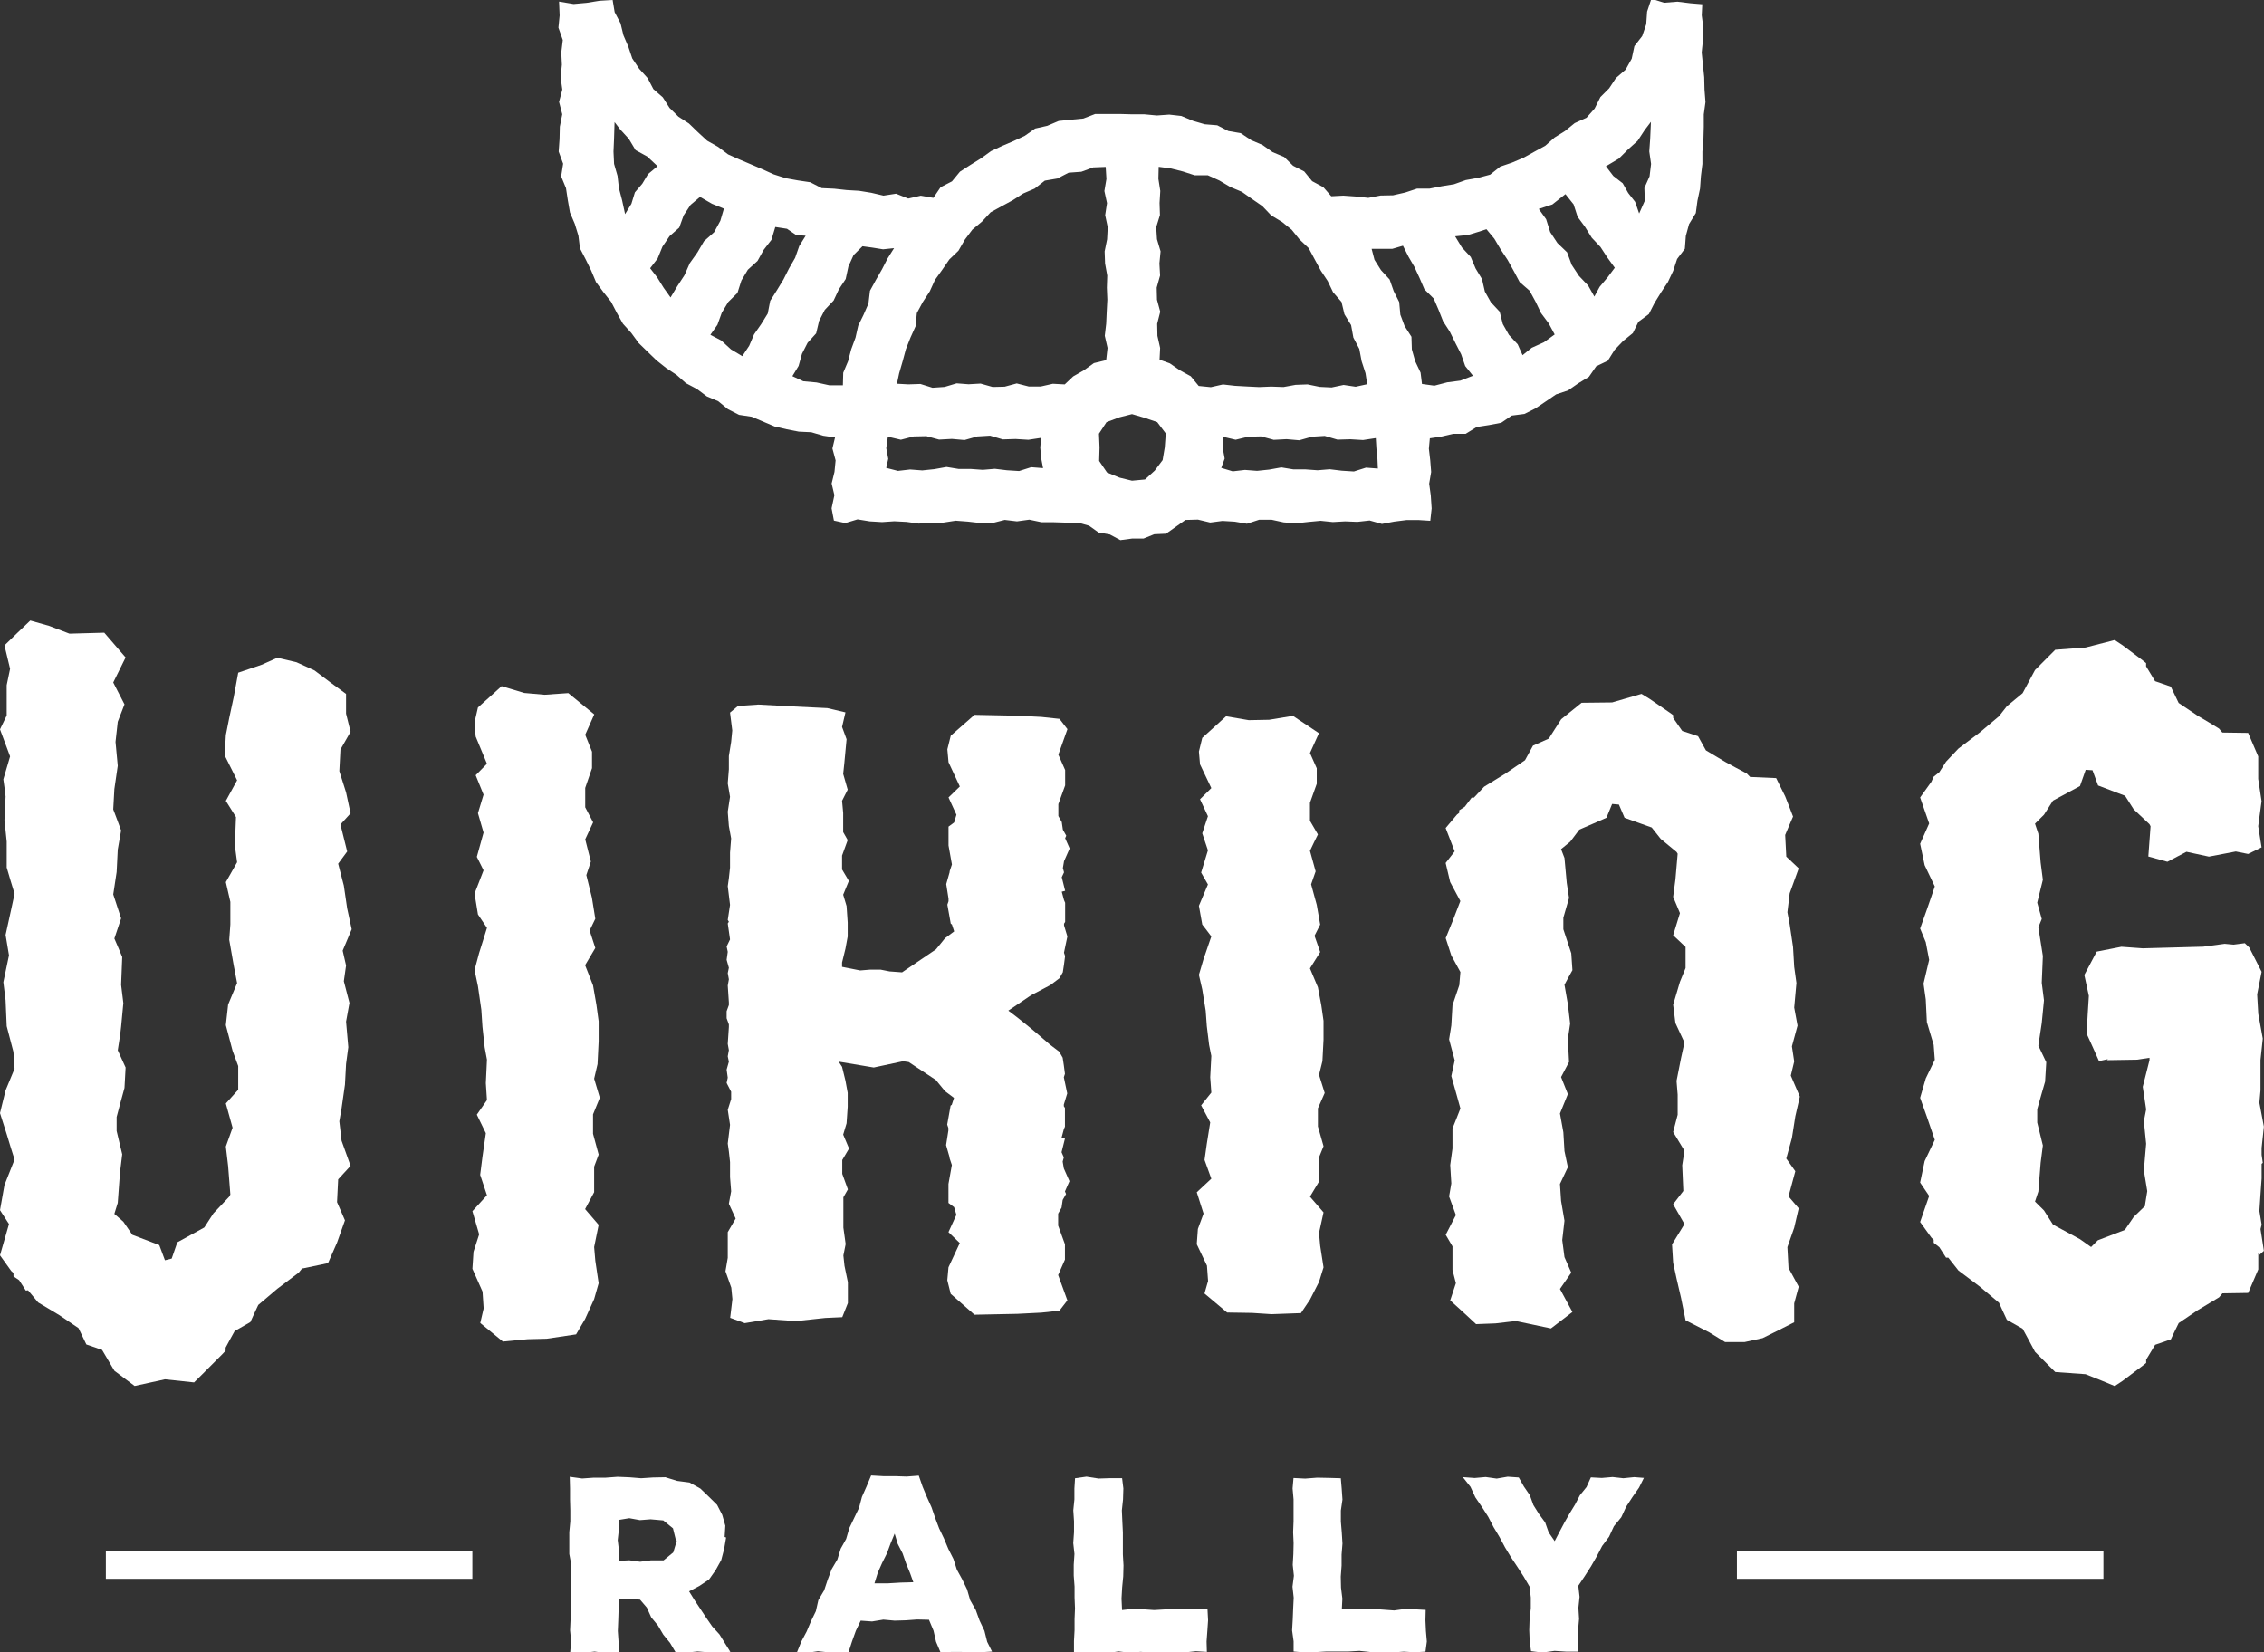 <svg id="Layer_1" data-name="Layer 1" xmlns="http://www.w3.org/2000/svg" viewBox="0 0 466.64 340.48"><rect x="0" y="0" width="466.64" height="340.48" fill="#333333" stroke="none"/><defs><style>.cls-1{fill:#ffffff;}</style></defs><path class="cls-1" d="M34,284.26c-2.5.54-3.75.81-6.25,1.37l-4.17-3.13c-1-1.72-1.52-2.58-2.54-4.3l-3.24-1.12-1.62-3.37-3.93-2.66-4.39-2.63-2.08-2.5-.46.05-1.38-2.14c-.47-.31-.7-.47-1.16-.79v-.69l-.46-.41C1.38,260.65.92,260,0,258.71l1.85-6.45L0,249.4c.37-2.08.55-3.11.92-5.18.83-2.11,1.25-3.16,2.08-5.25-.65-2.08-1-3.13-1.62-5.23C.83,232,.55,231.14,0,229.4l1.15-4.69L3,220.25c-.09-1.38-.14-2.07-.23-3.46-.55-2.12-.83-3.18-1.39-5.31-.09-2.14-.13-3.2-.23-5.34-.18-1.48-.27-2.23-.46-3.72.46-2.22.69-3.33,1.16-5.54l-.7-4.2c.46-2.12.7-3.17,1.16-5.28.28-1.28.41-1.93.69-3.21C2.35,182,2,181,1.38,178.78v-5.34c-.18-1.78-.27-2.67-.46-4.45.1-1.94.14-2.91.23-4.85C1,162.73.88,162,.69,160.61c.56-1.89.83-2.83,1.39-4.72-.83-2.22-1.25-3.34-2.08-5.58l1.38-2.85V141.2l.7-3.37c-.46-1.92-.69-2.89-1.16-4.82,2.13-2.07,3.19-3.1,5.32-5.12L10.16,129l4.16,1.59,7.17-.2c1.76,2.06,2.64,3.08,4.4,5.1-1,2-1.53,3.09-2.55,5.16.93,1.82,1.39,2.72,2.32,4.51-.56,1.43-.84,2.15-1.39,3.59-.19,1.66-.28,2.49-.46,4.15.18,2,.27,2.95.46,4.92l-.7,4.8c-.09,1.68-.14,2.52-.23,4.19.65,1.74,1,2.61,1.62,4.34-.27,1.57-.41,2.35-.69,3.93-.09,1.85-.14,2.78-.23,4.63l-.7,4.62c.65,2,1,3,1.62,4.94l-1.39,4.15c.65,1.53,1,2.29,1.62,3.81-.09,2.29-.13,3.44-.23,5.74.19,1.5.28,2.25.46,3.76-.18,1.94-.27,2.91-.46,4.85s-.41,2.92-.69,4.87L25.89,220c-.09,1.68-.14,2.52-.23,4.2-.65,2.4-1,3.61-1.62,6v2.88l1.15,4.81c-.18,1.51-.27,2.26-.46,3.78-.18,2.49-.28,3.73-.46,6.23l-.7,2.27,1.85,1.61,1.86,2.7c2.22.86,3.33,1.28,5.55,2.12L34,259.73l1.39-.35c.46-1.34.7-2,1.16-3.35,2.22-1.24,3.33-1.85,5.56-3.06L44,250.05l3.25-3.43.23-.44c-.19-2.35-.28-3.53-.46-5.89-.19-1.6-.28-2.4-.47-4l1.39-3.88c-.55-2-.83-3-1.39-5l2.55-2.83V219.7c-.46-1.26-.69-1.89-1.16-3.15-.55-2.11-.83-3.16-1.39-5.28.19-1.7.28-2.55.47-4.24l1.85-4.43c-.28-1.43-.42-2.15-.69-3.6-.38-2.12-.56-3.18-.93-5.31.09-1.26.14-1.9.23-3.16v-4.66c-.37-1.62-.56-2.44-.93-4.07.93-1.65,1.39-2.47,2.32-4.1-.19-1.37-.28-2-.46-3.41.09-2.36.14-3.54.23-5.9l-2.09-3.34,2.32-4.24c-1-2-1.53-3.05-2.55-5.11.09-1.68.14-2.53.23-4.21l.7-3.53c.37-1.74.55-2.6.93-4.33.37-2,.55-3,.92-5L53.92,137l3.25-1.45,3.95.93,3.71,1.69c2.6,2,3.9,2.93,6.5,4.84v4.06c.37,1.5.56,2.25.93,3.74-.84,1.46-1.26,2.19-2.09,3.66-.1,1.78-.14,2.67-.23,4.45.55,1.76.83,2.63,1.39,4.38.37,1.73.56,2.6.93,4.32l-2.09,2.3c.56,2.23.83,3.35,1.39,5.57L69.7,178c.47,1.81.7,2.72,1.17,4.52.27,1.89.41,2.82.69,4.7.37,1.72.56,2.58.93,4.29l-1.86,4.41.7,3.06c-.19,1.3-.28,1.94-.46,3.24.46,1.79.69,2.69,1.16,4.47l-.7,3.85c.19,2.11.28,3.17.46,5.27-.18,1.39-.27,2.08-.46,3.46-.09,1.71-.14,2.56-.23,4.27l-.7,4.89c-.19,1.06-.28,1.59-.46,2.66.18,1.62.27,2.43.46,4,.74,2.08,1.11,3.11,1.86,5.18l-2.56,2.78c-.09,1.88-.14,2.82-.23,4.7l1.63,3.75-1.63,4.59c-.74,1.69-1.11,2.54-1.86,4.23l-5.1,1.07-.23,0-.7.88c-1.77,1.32-2.65,2-4.41,3.33-1.58,1.33-2.37,2-3.94,3.34-.65,1.41-1,2.11-1.63,3.53l-3.24,1.86c-.74,1.36-1.12,2-1.86,3.41v.63l-.69.73c-1.67,1.66-2.51,2.5-4.18,4.19L40,284.9Z"/><path class="cls-1" d="M108.77,276l-5.12.48c-1.87-1.52-2.8-2.29-4.66-3.82l.7-3c-.09-1.39-.14-2.08-.23-3.47-.84-1.88-1.26-2.81-2.09-4.7.09-1.41.13-2.11.23-3.52.46-1.44.69-2.15,1.16-3.58-.56-1.91-.84-2.86-1.39-4.78,1.2-1.32,1.81-2,3-3.28l-1.4-4.2c.19-1.48.28-2.23.47-3.71l.7-4.88c-.75-1.52-1.12-2.29-1.86-3.82.83-1.19,1.25-1.79,2.09-3-.09-1.4-.14-2.09-.23-3.49.09-1.94.14-2.91.23-4.85l-.47-2.52c-.18-1.7-.28-2.56-.46-4.26-.09-1.4-.14-2.1-.23-3.5l-.7-4.86-.7-3.32.93-3.48c.65-2.09,1-3.13,1.63-5.21-.75-1.1-1.12-1.66-1.86-2.77l-.7-4.3c.74-1.92,1.12-2.88,1.86-4.79-.56-1.11-.84-1.67-1.39-2.78.55-2,.83-3,1.39-5-.47-1.58-.7-2.37-1.16-4,.46-1.53.69-2.29,1.16-3.82l-1.63-4,2.33-2.36-2.33-5.62c-.09-1.18-.14-1.76-.23-2.94l.7-3.05c2-1.77,2.93-2.64,4.88-4.39l4.66,1.4,4.19.37,4.89-.34c2.14,1.77,3.21,2.65,5.35,4.39l-1.86,4.2,1.4,3.49v3.39l-1.4,4.07v4l1.63,3.1-1.63,3.5c.47,1.84.7,2.75,1.16,4.58-.37,1.12-.56,1.67-.93,2.79L122,185l.7,4.35c-.47,1-.7,1.45-1.17,2.42l1.17,3.6-2.1,3.55c.65,1.67,1,2.5,1.63,4.16l.7,4c.18,1.35.28,2,.46,3.38v4.14c-.09,1.88-.14,2.82-.23,4.71l-.7,3,1.17,3.93-1.4,3.42v4c.46,1.72.7,2.58,1.16,4.29l-.93,2.48v5.27l-1.86,3.48,2.79,3.25c-.37,1.82-.56,2.74-.93,4.57.1,1.12.14,1.68.24,2.81.27,1.86.41,2.79.69,4.65l-.93,3.27c-.74,1.63-1.12,2.45-1.86,4.1-.75,1.26-1.12,1.9-1.86,3.17-2.43.35-3.64.53-6.06.9Z"/><path class="cls-1" d="M158.39,271.87c-1.95.32-2.93.48-4.89.82l-3-1.1c.18-1.55.28-2.32.46-3.86-.09-1-.14-1.42-.23-2.36L149.53,262l.47-2.77v-5.3l1.63-2.8-1.4-3.05.47-2.57c-.09-1.17-.14-1.75-.23-2.92v-3.1c-.1-.87-.14-1.31-.24-2.19-.09-.65-.14-1-.23-1.63.19-1.54.28-2.31.47-3.85-.19-1.24-.28-1.86-.47-3.1l.7-2.2V225l-.93-1.81.23-1.1-.23-1.65c.18-.65.28-1,.46-1.64l-.23-1.1.23-1.28c-.09-.51-.14-.76-.23-1.28.09-1.38.14-2.08.23-3.47v-.55c-.18-.51-.28-.76-.46-1.27V208.4c.18-.51.28-.76.46-1.27v-.55c-.09-1.39-.14-2.08-.23-3.47l.23-1.28-.23-1.28.23-1.1c-.18-.66-.28-1-.46-1.64.09-.66.14-1,.23-1.65l-.23-1.1.7-1.45c-.19-1.31-.28-2-.47-3.29l.23-.36-.23-.37c.19-1.24.28-1.86.47-3.1-.19-1.54-.28-2.31-.47-3.85.09-.65.14-1,.23-1.63.1-.88.14-1.32.24-2.19v-3.1c.09-1.17.14-1.75.23-2.92l-.47-2.57c-.09-1.17-.14-1.76-.23-2.93l.47-3.09c-.19-1.1-.28-1.65-.47-2.76.09-1.16.14-1.75.23-2.91V155.8c.19-1.16.28-1.74.47-2.9.09-.94.14-1.41.23-2.36-.18-1.47-.28-2.2-.46-3.68l1.63-1.36,4.2-.3c5.69.32,8.53.47,14.22.73l3.74.88-.7,3,.93,2.54c-.19,2-.28,3-.47,5-.09.85-.14,1.28-.23,2.14l.93,3.25c-.46.92-.7,1.38-1.16,2.29.09,1,.14,1.51.23,2.52v3.94l.93,1.64c-.46,1.28-.7,1.91-1.16,3.19v2.87l1.4,2.36c-.47,1.13-.7,1.7-1.17,2.84l.7,2.34c.09,1.36.14,2,.23,3.41V193c-.18,1-.28,1.5-.46,2.5l-.7,2.86v.9l3.73.74,2.1-.17h2.1l1.87.37,2.57.19c2.8-1.91,4.2-2.86,7-4.75l1.86-2.29,1.87-1.4-.46-1.42-.24-.18-.7-3.9c.1-.28.14-.42.24-.71v-.53c-.19-1.2-.29-1.8-.47-3l.7-2.47v-.17c.18-.57.28-.85.47-1.41l-.7-3.91v-3.89l1.16-.86.47-1.59-1.63-3.56,2.33-2.26-2.33-5c-.1-1.06-.14-1.6-.24-2.66l.7-2.81,4.9-4.3c3.55.08,5.33.12,8.87.18l4.91.25,3.73.4,1.64,2.12-1.87,5.26,1.4,3.17v3.16l-1.4,3.86v2.46l.7,1.23c.09.63.14.95.23,1.58l.7,1.24-.23.52c.37.85.56,1.27.93,2.11-.46,1.06-.7,1.58-1.16,2.63-.1.56-.14.85-.24,1.41.1.35.14.53.24.88l-.47,1,.7,2.81-.7.18.47,1.75.23.53V190l-.23.36v.35L220,193l-.7,3.34.23.7c-.09.7-.14,1.05-.23,1.76s-.14.95-.24,1.58l-.7,1.23-1.86,1.4c-1.59.84-2.39,1.26-4,2.11-1.87,1.26-2.81,1.89-4.67,3.16l1.86,1.41c1.31,1.06,2,1.58,3.27,2.64l3.51,3,1.86,1.41.7,1.23.24,1.58c.09.7.14,1.05.23,1.75l-.23.71.7,3.33-.7,2.29v.35l.23.35v3.86l-.23.53-.47,1.76.7.17-.7,2.81.47,1.06-.24.87c.1.57.14.85.24,1.41l1.16,2.63c-.37.84-.56,1.26-.93,2.11l.23.53-.7,1.23c-.09.63-.14.95-.23,1.58l-.7,1.24v2.46l1.4,3.85v3.16l-1.4,3.18L220,268l-1.64,2.12-3.73.4-4.91.25c-3.54.06-5.32.1-8.87.18l-4.9-4.3-.7-2.81c.1-1.06.14-1.59.24-2.66l2.33-5-2.33-2.25,1.63-3.57-.47-1.58-1.16-.87V244l.7-3.9c-.19-.57-.29-.85-.47-1.41v-.18L195,236c.18-1.2.28-1.81.47-3v-.53l-.24-.71.7-3.9.24-.17c.18-.57.27-.86.46-1.42l-1.87-1.41-1.86-2.28-5.6-3.7-1.17-.17L180.09,220l-7.23-1.21.7,1.07.7,2.86c.18,1,.28,1.51.46,2.51v2.86c-.09,1.36-.14,2-.23,3.41l-.7,2.33L175,236.7l-1.4,2.36v2.86c.46,1.28.7,1.92,1.16,3.2l-.93,1.63V253c.19,1.36.28,2,.47,3.39l-.47,2.35c.09.85.14,1.28.23,2.14l.7,3.37v4.3l-1.16,2.91-3.5.16-6.07.65Z"/><path class="cls-1" d="M258.07,270.58l-5.14-.08-4.67-3.92L249,264c-.09-1.27-.14-1.9-.23-3.16l-2.1-4.41c.09-1.27.14-1.9.23-3.16l1.17-3.16-1.4-4.4,3-2.79-1.4-3.87c.19-1.34.28-2,.47-3.34l.7-4.39-1.87-3.52,2.1-2.63-.23-3.16c.09-1.76.14-2.64.23-4.39-.18-.92-.28-1.37-.46-2.29-.19-1.54-.28-2.32-.47-3.86-.09-1.27-.14-1.9-.23-3.17-.28-1.75-.42-2.63-.71-4.39-.28-1.19-.42-1.79-.69-3l.93-3.17,1.63-4.75c-.74-1-1.12-1.47-1.87-2.45-.28-1.54-.42-2.32-.69-3.86l1.86-4.4-1.4-2.45,1.4-4.58c-.46-1.4-.7-2.1-1.17-3.51.47-1.4.71-2.11,1.17-3.52l-1.63-3.5,2.33-2.3-2.33-4.9c-.09-1.05-.14-1.58-.23-2.63l.69-2.82,4.91-4.45,4.67.8,4.2-.08,4.9-.81,5.37,3.58L270,155.19l1.4,3.15v3.19l-1.4,3.92v3.71c.66,1.12,1,1.68,1.64,2.81-.66,1.35-1,2-1.64,3.38l1.17,4.23-.93,2.67c.46,1.69.7,2.54,1.16,4.23.28,1.63.42,2.44.71,4.07-.47.92-.71,1.38-1.17,2.31.46,1.34.7,2,1.17,3.35L270,199.58l1.64,3.89.7,3.71c.18,1.28.28,1.92.46,3.19v3.9l-.23,4.42-.7,2.83,1.17,3.73-1.4,3.17v3.72c.46,1.63.7,2.45,1.16,4.08l-.93,2.29v5L270,246.62l2.8,3.24-.93,4.23.24,2.66c.28,1.78.41,2.66.69,4.44-.37,1.2-.56,1.79-.93,3L270,267.85l-1.86,2.77-6.07.22Z"/><path class="cls-1" d="M298.91,268l1.17-3.55-.7-2.73v-4.86l-1.4-2.38,2.1-4.07-1.4-3.83c.18-1.07.28-1.61.46-2.68-.09-1.52-.14-2.27-.23-3.79.19-1.36.28-2,.47-3.41v-4.14c.65-1.64,1-2.46,1.63-4.11l-.7-2.53c-.47-1.67-.7-2.5-1.17-4.16l.7-3.23c-.46-1.74-.7-2.6-1.16-4.33.18-1.15.28-1.73.46-2.88.1-1.65.14-2.48.24-4.14l1.4-4.14c.09-1.08.14-1.63.23-2.71l-1.87-3.41c-.46-1.43-.7-2.15-1.16-3.58l1.4-3.44L301,185.7l-2.1-3.92-.93-3.93,1.86-2.39c-.74-1.93-1.12-2.89-1.86-4.81l2.33-2.77.47-.37V167l1.16-.76,1.4-1.86h.47l2.1-2.25,4.43-2.73c1.59-1.08,2.38-1.63,4-2.73l1.64-3,3.26-1.45c1-1.6,1.54-2.4,2.56-4l4.2-3.39,6.29-.07,6.06-1.76,1.63,1c1.68,1.14,2.52,1.72,4.19,2.87l.7.51v.57l1.87,2.69,3.26,1.08,1.62,2.92,4,2.39c1.77,1,2.66,1.42,4.42,2.38l.7.72.23,0,5.13.23,1.86,3.76c.65,1.66,1,2.5,1.62,4.17-.65,1.52-1,2.28-1.62,3.79.09,1.79.14,2.68.23,4.46l2.56,2.42c-.75,2.06-1.12,3.09-1.86,5.14-.19,1.57-.28,2.35-.47,3.91.19,1,.28,1.51.47,2.52.27,1.86.41,2.79.69,4.65.1,1.64.14,2.45.24,4.09.18,1.32.28,2,.46,3.31-.18,2-.28,3-.46,5.07.27,1.48.41,2.22.69,3.71-.46,1.71-.69,2.57-1.16,4.28.19,1.25.28,1.87.47,3.12l-.7,2.91c.74,1.73,1.12,2.59,1.86,4.33-.37,1.63-.56,2.45-.93,4.07l-.7,4.46c-.46,1.7-.7,2.54-1.16,4.23l1.86,2.62-1.4,5.19,2.1,2.45c-.38,1.62-.56,2.43-.93,4l-1.4,4c.09,1.71.14,2.57.23,4.29l2.1,3.87c-.38,1.38-.56,2.06-.93,3.43v3.9c-2.61,1.32-3.91,2-6.52,3.27l-3.72.81-4,0c-1.3-.81-2-1.21-3.26-2-1.95-1-2.93-1.51-4.89-2.49-.37-1.85-.56-2.77-.93-4.61l-.93-4-.7-3.25c-.09-1.51-.14-2.27-.23-3.78,1-1.67,1.54-2.51,2.56-4.19l-2.33-4.09,2.1-2.73c-.09-2.12-.14-3.18-.23-5.3.18-1.2.27-1.8.46-3-.93-1.55-1.4-2.32-2.33-3.85.38-1.42.56-2.14.93-3.56v-4.15c-.09-1.13-.14-1.7-.23-2.83.37-1.88.56-2.82.93-4.71l.7-3.2c-.74-1.6-1.12-2.39-1.86-4-.19-1.51-.28-2.27-.47-3.78l1.4-4.72c.46-1.13.7-1.7,1.16-2.84v-4.35l-2.56-2.41,1.4-4.56-1.4-3.35c.19-1.44.28-2.16.47-3.6.18-2.12.28-3.18.46-5.3l-.23-.36-3.26-2.69-1.86-2.35-5.59-2-1.17-2.73-1.4-.12c-.46,1.14-.7,1.7-1.16,2.84-2.24,1-3.36,1.48-5.6,2.45l-1.86,2.47L321.76,175l.7,1.82c.19,2,.28,3.07.47,5.13.19,1.24.28,1.87.47,3.11-.47,1.63-.7,2.45-1.17,4.07v2.39c.65,2,1,3,1.63,4.94.1,1.4.14,2.1.24,3.49-.66,1.19-1,1.78-1.64,3l.7,4c.19,1.62.28,2.43.47,4-.19,1.26-.28,1.88-.47,3.13.1,1.91.14,2.87.24,4.78-.66,1.25-1,1.87-1.64,3.11l1.4,3.51c-.65,1.61-1,2.41-1.63,4l.7,3.87c.09,1.55.14,2.32.23,3.87l.7,3.33L321.53,244c.09,1.4.14,2.1.23,3.5l.7,4.07c-.18,1.61-.28,2.41-.46,4,.18,1.4.28,2.11.46,3.51l1.4,3.2-2.33,3.36,2.57,4.75-4.43,3.39c-2.89-.62-4.34-.93-7.23-1.53l-4.2.49-4,.15C302.13,270.93,301.06,269.94,298.91,268Z"/><path class="cls-1" d="M429.86,283.21l-6.25-.45-4.17-4.17c-1-1.91-1.53-2.86-2.55-4.75L413.64,272c-.65-1.41-1-2.12-1.62-3.52-1.58-1.34-2.37-2-3.95-3.32-1.76-1.34-2.64-2-4.41-3.32l-2.09-2.65-.46,0c-.56-.87-.83-1.3-1.39-2.16l-1.16-.91v-.61l-.47-.45c-.93-1.29-1.39-1.94-2.32-3.22.74-2.14,1.12-3.22,1.86-5.37-.74-1.11-1.12-1.66-1.86-2.76.37-1.76.56-2.65.93-4.42.84-1.74,1.25-2.62,2.09-4.38-.65-1.91-1-2.86-1.63-4.75-.55-1.57-.83-2.35-1.39-3.91.47-1.61.7-2.42,1.16-4,.74-1.53,1.12-2.3,1.86-3.84-.09-1.23-.14-1.84-.23-3.07l-1.4-4.69c-.09-1.87-.14-2.81-.23-4.68-.18-1.3-.28-1.95-.46-3.25.46-2,.69-2.94,1.16-4.9l-.7-3.65c-.46-1.13-.69-1.69-1.16-2.81.56-1.56.84-2.35,1.39-3.91.65-1.9,1-2.85,1.63-4.76-.84-1.76-1.25-2.63-2.09-4.38-.37-1.77-.56-2.65-.93-4.42.74-1.67,1.12-2.5,1.86-4.18-.74-2.15-1.12-3.22-1.86-5.36l2.32-3.24.47-1.05,1.16-.92c.56-.86.83-1.3,1.39-2.17l2.55-2.7c1.77-1.32,2.65-2,4.41-3.33,1.58-1.32,2.37-2,3.95-3.33l1.62-2.07,3.25-2.69,2.55-4.76c1.67-1.66,2.5-2.5,4.17-4.18l6.25-.47,6-1.54,1.62,1.07c1.66,1.24,2.5,1.86,4.16,3.12l.7.57v.66l1.85,3.06,3.24,1.12,1.62,3.37,3.93,2.64c1.75,1,2.63,1.57,4.39,2.64l.69.82.23,0,5.08.07c.84,1.93,1.25,2.9,2.08,4.85v4.64c.28,1.83.42,2.74.69,4.58-.27,2.07-.41,3.1-.69,5.16.28,1.75.42,2.62.69,4.36l-2.77,1.36-2.54-.51-5.54,1.06-4.63-1-3.93,2.06-3.93-1.09c.19-2.49.28-3.74.46-6.23l-.23-.43-3.24-3.05L438,164c-2.22-.86-3.33-1.28-5.56-2.12l-1.15-3.14-1.4-.09L428.71,162,423.15,165l-1.86,2.91-1.85,1.84c.28.82.42,1.24.69,2.07.19,2.36.28,3.54.47,5.91.18,1.43.28,2.14.46,3.58-.46,1.89-.69,2.83-1.16,4.72.37,1.34.56,2,.93,3.36l-.7,1.72c.37,2.36.56,3.54.93,5.91-.09,2.21-.14,3.32-.23,5.53.18,1.44.28,2.16.46,3.6-.18,1.88-.28,2.81-.46,4.68l-.7,4.66,1.63,3.42c-.1,1.61-.14,2.42-.24,4-.65,2.28-1,3.42-1.62,5.68v2.76c.47,1.88.7,2.83,1.16,4.72-.18,1.43-.28,2.15-.46,3.58-.19,2.37-.28,3.55-.47,5.91-.27.83-.41,1.25-.69,2.07l1.85,1.83,1.86,2.92c2.22,1.2,3.33,1.81,5.56,3L431,257l1.39-1.39,5.56-2.13,1.85-2.7,2.32-2.24v-.22c.18-1.14.27-1.7.46-2.84l-.7-4.25c.19-2.2.28-3.3.47-5.51-.19-1.86-.28-2.8-.47-4.66l.47-2.42-.7-4.66c.56-2.2.84-3.3,1.39-5.5V218l-2.54.39-6.25.1.23-.21-1.85.4c-1-2.27-1.53-3.41-2.55-5.66.09-1.64.14-2.46.23-4.11.09-1.47.14-2.2.23-3.67-.37-1.73-.55-2.59-.93-4.31l2.55-4.81,5.09-1,4.4.32,12.49-.34,4.39-.59,1.85.17,2.31-.3.92.9c1,2,1.53,3,2.54,5-.36,1.86-.55,2.79-.92,4.65.09,1.58.14,2.37.23,4,.37,2,.56,3.06.93,5.11-.19,1.77-.28,2.65-.47,4.41v6.27c-.09,1-.14,1.53-.23,2.55.37,2,.56,2.95.93,4.92-.19,1.76-.28,2.63-.47,4.39V238c.1.66.14,1,.24,1.65l-.24.21v3c-.09,1.3-.13,2-.23,3.24s-.14,2.08-.23,3.46c.19,1.13.28,1.7.46,2.83-.09.37-.13.55-.23.91l.7,4.49-.93.83-.23-.49v3.48c-.83,1.95-1.24,2.92-2.08,4.85l-5.08.08-.23,0-.69.83c-1.76,1.07-2.64,1.6-4.39,2.64l-3.93,2.66c-.65,1.35-1,2-1.62,3.36l-3.24,1.12c-.74,1.24-1.11,1.85-1.85,3.07v.67l-.7.56c-1.66,1.26-2.5,1.89-4.16,3.13l-1.62,1.07C433.48,284.64,432.27,284.16,429.86,283.21Z"/><path class="cls-1" d="M117.43,304.35l2.57.35,2.42-.17,2.43,0,2.43-.18,2.43.1,2.44.2,2.43-.16,2.55-.05,2.45.76,2.54.33,2.23,1.24,1.81,1.74,1.64,1.62,1.06,2.06.64,2.24-.14,2.32.3.11-.4,2.35-.6,2.29-1.14,2.06-1.37,1.95-2,1.34-2.12,1.11,1.15,1.85,1.2,1.81,1.2,1.81,1.23,1.78,1.48,1.62,1.15,1.85,1.1,1.76-2.19.09h-2.29l-2.29-.18-2.3.24-2.26-.14-1.1-1.86-1.38-1.69L135.61,335l-1.39-1.69-.9-2-1.4-1.64-2.17-.18-2.18.13-.07,2.15-.07,2.18-.09,2.18.15,2.18.14,2.28-2.58.11-2.49-.33-2.49.28-2.55-.1.2-2.31L117.5,336l.1-2.25v-2.25l0-2.24,0-2.25.1-2.25.06-2.25-.42-2.25,0-2.24v-2.25l.21-2.25,0-2.25-.06-2.25,0-2.25Zm16.74,17.22h2.6l2-1.64.73-2.43-.19-.1-.6-2.43-2-1.63-2.62-.23-2.19.17-2.19-.4-2.06.34-.09,2-.24,2.17.26,2.18v2.1l2.14-.11,2.22.3Z"/><path class="cls-1" d="M179.55,304.08l2.51.14,2.4,0,2.41.08,2.5-.19.79,2.28.89,2.14.95,2.11.75,2.19.82,2.16,1,2.09.89,2.13,1.05,2.07.71,2.21,1.1,2,1,2.07.65,2.24,1.14,2,.79,2.18,1,2.11.57,2.28,1,2-2,.12-2.14.11-2.13-.15-2.14,0-2.2.1-.93-2.19-.52-2.29-.94-2.25-2.44-.06-2.32.17-2.32.07-2.32-.21-2.33.38L177.4,334l-1,2.09-.79,2.19-.73,2.26-2.14.06-2.08-.08-2.09-.22-2.09.31-2.23-.06.92-2.26,1.09-2.05.9-2.13,1-2.06.52-2.3,1.19-2,.73-2.2.82-2.17,1.18-2,.68-2.22,1.12-2,.65-2.23,1-2.09,1-2.08.6-2.26.94-2.12Zm8.7,22-.68-1.89-.82-2-.72-2.07-1-1.95-.63-2.11-.83,2-.76,2.06-1,2-.89,2-.68,2.19,2.75,0,2.69-.16Z"/><path class="cls-1" d="M221.58,304.65l2.36-.33,2.49.39,2.49-.08,2.36,0,.26,2.12-.07,2.27-.24,2.26.1,2.27.11,2.27,0,2.27,0,2.27.13,2.27-.06,2.27-.22,2.27-.13,2.28.11,2.37,2.27-.25,2.18.1,2.17.15,2.18-.13,2.18-.15,2.18,0h2.18l2.27.11.12,2.27-.15,2.19-.16,2.18.06,2.15-2.24-.14-2.28.24-2.28-.08-2.28.15-2.29,0-2.27-.18-2.28.18-2.29-.27-2.28.35-2.29-.2-2.29,0-2.32,0,0-2.29.12-2.24v-2.25l.09-2.25-.09-2.24,0-2.25-.17-2.25V322.5l.15-2.25-.25-2.24.16-2.25v-2.25l-.15-2.25.23-2.25,0-2.25Z"/><path class="cls-1" d="M266.61,304.6l2.4.12,2.49-.19,2.5.05,2.36.07.18,2.12.16,2.27-.33,2.26v2.27l.19,2.27.14,2.27-.18,2.27,0,2.27-.17,2.27.05,2.27.28,2.28-.11,2.18,2.08-.08,2.17.08,2.18-.07,2.17.16,2.18.16,2.18-.3,2.18.07,2.14.12-.05,2.13.1,2.19.19,2.18-.28,2.1-2.19.13-2.29-.13-2.28.16-2.28,0-2.28-.08-2.28-.24-2.28.13-2.28,0-2.29,0-2.28.13-2.29.06-2.16-.19v-2.11l-.31-2.24.13-2.25.09-2.25.11-2.24L266.4,327l.29-2.25-.24-2.25.13-2.25.05-2.24-.1-2.25.09-2.25,0-2.25,0-2.25-.2-2.26Z"/><path class="cls-1" d="M315.27,327l-1.2-2.05-1.29-2-1.33-2-1.24-2.05-1.13-2.12-1.23-2.05-1.11-2.14-1.28-2-1.37-2-1-2.17-1.58-2,2.44.18,2.27-.2,2.27.32,2.27-.39,2.28.16,1.06,1.87,1.22,1.78.74,2.05,1.14,1.82,1.28,1.75.73,2.06,1.23,1.79,1-1.92,1-1.89,1.07-1.88,1.12-1.83,1-1.92,1.37-1.7.9-2,2.24.12,2.23-.19,2.23.25,2.23-.23,2,.16-1,2-1.36,1.95-1.3,2-1,2.16-1.52,1.85-1,2.17-1.43,1.91-1.1,2.12-1.19,2.07-1.28,2-1.34,2,.26,2.28-.24,2.27.14,2.27-.2,2.27-.1,2.28.17,2.21h-2.44l-2.49-.16-2.5.35-2.34-.29-.28-2.08-.09-2.25.07-2.24.25-2.24,0-2.25Z"/><path class="cls-1" d="M340.37-.26l-.88,2.66L339.31,5l-.83,2.43-1.61,2.08-.55,2.58-1.25,2.25-2,1.74-1.4,2.12L329.87,20l-1.19,2.37L327,24.27l-2.43,1.1L322.57,27l-2.15,1.34-1.93,1.71-2.24,1.22L314,32.52l-2.37,1-2.41.82L307.13,36l-2.48.66-2.53.45-2.42.86-2.53.41-2.51.49-2.58,0-2.45.81-2.51.57-2.57.05-2.53.48-2.58-.28-2.57-.18-2.48.13-1.63-1.87-2.31-1.24-1.63-2-2.3-1.18-1.84-1.81-2.38-1-2.08-1.47-2.34-1-2.14-1.43L253.17,27l-2.28-1.18-2.58-.21-2.43-.71-2.4-1L241,23.62l-2.57.18-2.53-.24-2.53,0-2.54-.07-2.54,0-2.56,0-2.43.94-2.53.24-2.56.26-2.36,1-2.49.56-2.14,1.5-2.29,1.07-2.34,1-2.31,1.07-2.06,1.49L200,34l-2.14,1.38-1.65,2-2.35,1.21-1.48,2.19-2.6-.45-2.58.59-2.51-1-2.59.4-2.52-.59-2.52-.41-2.56-.15-2.55-.28-2.59-.12L167,37.56l-2.54-.38-2.54-.46-2.46-.79-2.34-1.06-2.34-1-2.36-1-2.35-1.05L148,30.26,145.76,29l-1.9-1.75L142,25.45l-2.16-1.4L138,22.24l-1.39-2.18-1.94-1.69-1.19-2.28-1.73-1.91-1.43-2.13-.82-2.44-1-2.33-.6-2.47-1.21-2.3L126.27,0l-2.69.16-2.67.43-2.68.24-3-.5.12,2.86L115.1,5.7,116,8.25l-.31,2.55.12,2.55-.26,2.55.35,2.56L115.23,21l.66,2.55-.5,2.56-.06,2.56-.18,2.57.92,2.5-.41,2.61,1,2.43.38,2.51.44,2.51,1,2.36.74,2.42.32,2.6,1.18,2.28,1.12,2.28,1,2.38,1.52,2.07,1.59,2,1.18,2.27,1.26,2.25,1.72,1.9,1.52,2.08,1.84,1.79,1.84,1.78,2,1.59,2.14,1.41,1.92,1.7,2.27,1.2,2.05,1.53,2.35,1,2,1.64,2.29,1.17,2.6.39,2.36,1,2.36,1,2.49.58,2.51.49,2.56.12,2.46.72,2.44.36-.54,2.27.66,2.46L172,97.25l-.59,2.4.57,2.41-.58,2.7.48,2.53,2.34.51,2.53-.76,2.53.41,2.52.15,2.53-.17,2.53.13,2.52.35,2.53-.21h2.53l2.53-.39,2.53.19,2.53.29,2.53,0,2.53-.64,2.52.3,2.54-.35,2.53.53,2.53,0,2.54.08h2.5l2.23.64,1.93,1.38,2.33.41,2.18,1.17,2.41-.32,2.36,0,2.21-.89,2.43-.11,2-1.41,2-1.42,2.58-.07,2.52.6,2.53-.33,2.52.15,2.53.43,2.53-.83,2.53,0,2.52.55,2.53.19,2.53-.28,2.53-.24,2.53.26,2.53-.14,2.53.1,2.53-.28,2.53.71,2.53-.48,2.53-.32,2.54,0,2.37.15.28-2.54-.18-2.7-.33-2.4.41-2.42-.19-2.4-.28-2.4.2-2.14L297,90l2.5-.59,2.59,0L304.37,88l2.52-.39,2.53-.48,2.17-1.48,2.62-.34,2.28-1.15,2.13-1.44,2.11-1.44,2.48-.83L325.3,79l2.2-1.34L329,75.49l2.39-1.15,1.4-2.23,1.76-1.84,2-1.62,1.16-2.34,2.14-1.58,1.17-2.3,1.34-2.17,1.42-2.14,1.09-2.31.8-2.43,1.6-2.11.2-2.65.67-2.44,1.39-2.27.34-2.54.53-2.5.18-2.56.31-2.53,0-2.55.21-2.55.07-2.55,0-2.55.35-2.55-.2-2.55-.06-2.55L351,13.38l-.26-2.56L351,8.27l.08-2.56-.33-2.55.11-2.28-2.41-.2L345.74.35,343,.57ZM126.56,28.68l.11-3.52,1.15,1.5,1.78,1.94,1.4,2.34,2.39,1.31,2.14,2-1.95,1.62-1.2,2-1.52,1.78L130.14,42l-1.3,2.13-.63-2.9-.64-2.45-.29-2.53-.71-2.47-.12-2.54ZM134,55.28l1.54-2,1-2.45L138,48.67l2-1.76.91-2.52,1.43-2.17,1.95-1.64L146.75,42,149.21,43l-.74,2.51-1.28,2.35-2.09,1.86-1.36,2.32-1.56,2.19-1.1,2.49L139.59,59l-1.38,2.3-1.43-2-1.33-2.14ZM146.42,69l1.45-2.06.9-2.49,1.34-2.22L152,60.37l.81-2.55,1.33-2.23,2-1.82,1.26-2.27L159,49.43l.8-2.65,2.41.37,1.9,1.3,1.95.13-1.32,2.11-.85,2.44-1.27,2.21-1.15,2.28-1.33,2.18L158.75,62l-.51,2.62-1.35,2.18-1.47,2.11-1,2.35L153,73.4,150.66,72l-2-1.83Zm16.9,8.52,1.28-2.1.7-2.51,1.16-2.27,1.76-1.94.61-2.57L170,63.86l1.82-1.92,1.08-2.31,1.41-2.13.56-2.6,1.06-2.33,1.84-1.82,2,.27,2.24.36,2.27-.24-1.34,2.13-1.15,2.24-1.26,2.19-1.22,2.23L179,62.56,178,64.85l-1.11,2.27-.56,2.47L175.44,72l-.64,2.44-1,2.38-.07,2.59-2.76,0-2.67-.59-2.73-.25Zm19.34,18.91.42-1.87-.41-2.18L183,90l2.68.63,2.63-.68,2.63-.06,2.62.71,2.63-.14,2.62.23,2.63-.74,2.63-.16,2.62.77,2.63-.08,2.64.16,2.63-.4-.18,2,.2,2.24.38,2-2.45-.19-2.49.79-2.5-.16-2.49-.3-2.49.21-2.5-.18h-2.49l-2.49-.41-2.5.45-2.5.26-2.5-.19-2.52.29Zm36.8-17.21L217,79.09l-2.48.56-2.48,0-2.48-.63-2.49.67-2.48.06-2.48-.7-2.48.14L197.17,79l-2.48.74-2.49.17-2.49-.78-2.49.08-2.35-.13.45-2.13.72-2.48.67-2.49.95-2.41,1.06-2.35.25-2.69,1.23-2.29,1.43-2.18,1.07-2.36,1.51-2.11,1.46-2.12,1.88-1.8,1.3-2.26,1.56-2.08,2-1.67,1.77-1.91,2.3-1.26,2.27-1.23,2.16-1.39,2.34-1,2.1-1.64,2.59-.44,2.32-1.2,2.62-.19,2.45-.9,2.57-.1.15,2.48-.42,2.49.54,2.49-.38,2.48.53,2.49-.13,2.49-.51,2.49.09,2.49.45,2.49-.08,2.49.1,2.48-.13,2.5L228,66.71l-.29,2.49.57,2.5L228,74.22l-2.53.61-2.07,1.48-2.2,1.26Zm13.86,19.85-2.57-.63-2.58-1.06L226.55,95l.08-2.8-.12-2.82L228.07,87l2.68-1,2.57-.65,2.53.74,2.67.91,1.76,2.33-.21,2.88-.44,2.62L238,97l-2,1.82ZM239,74.12l.12-2.41-.56-2.49-.05-2.49.63-2.49-.67-2.48-.06-2.49.7-2.49-.14-2.49.24-2.49-.74-2.49-.16-2.49.77-2.49L239,41.84l.15-2.49-.39-2.5.06-2.47,2.49.33,2.5.63,2.44.79h2.71l2.37,1.07,2.24,1.33,2.39,1L258.05,41l2.13,1.47L262,44.38l2.23,1.35,2,1.61,1.62,2,1.89,1.8L271,53.49l1.23,2.27,1.42,2.14,1.11,2.32,1.74,2,.61,2.55L278.48,67l.47,2.58,1.22,2.32.48,2.55.8,2.46.35,2.27-2.38.52-2.48-.37-2.48.52L272,79.73l-2.48-.51-2.48.09-2.49.45L262,79.67l-2.48.1-2.48-.12-2.49-.14-2.49-.28-2.49.56-2.5-.25-1.64-2-2.23-1.22-2.09-1.44Zm12.72,22.31.7-1.92L252,92.23,252,90l2.68.63L257.3,90l2.62-.06,2.63.71,2.63-.14,2.62.23,2.62-.74,2.63-.16,2.63.77,2.63-.08,2.63.16,2.63-.4.13,2.14.21,2.14.09,2-2.45-.19-2.49.79-2.5-.16-2.49-.3-2.49.21-2.5-.18h-2.49l-2.49-.41-2.5.45-2.5.26-2.49-.19-2.53.29Zm41.37-17.3-.29-2.34-1.11-2.34L291,72l-.08-2.6-1.41-2.2-.88-2.35-.24-2.61L287.26,60l-.84-2.4-1.78-1.93-1.34-2.13-.59-2.26,2,0,2.27,0,2.19-.64,1.14,2.27L291.53,55l1.07,2.31,1,2.33,1.9,1.87,1,2.32.94,2.38,1.39,2.15L300,70.73,301.16,73l.84,2.44,1.6,2-2.59,1-2.71.35-2.65.69Zm20.73-5.93-1-2.24L311,69l-1.25-2.22-.65-2.55-1.8-1.92-1.25-2.22-.59-2.58-1.32-2.18-1-2.37L301.32,51l-1.4-2.3,2.64-.27,2.09-.63,1.73-.56L308,49.19l1.32,2.23,1.43,2.16L312,55.84l1.22,2.29,2.05,1.78,1.24,2.28,1.13,2.35,1.56,2.09,1.24,2.3-2.22,1.61-2.5,1.13Zm14.8-12.08-1.28-2.27-1.9-2-1.48-2.25L323,52l-2-1.92-1.48-2.24-.84-2.66-1.52-2.12,2.8-.92,2.7-2.13,1.68,2.11.83,2.57,1.54,2.09L328.09,49l1.79,1.9,1.42,2.18,1.53,2.1-1.5,2-1.62,1.93Zm11.5-32.44-.18,2.53.37,2.58L340,36.34l-1.07,2.4.09,2.63L337.85,44l-.83-2.4-1.43-1.83-1.13-2-1.93-1.5-1.53-2,2.66-1.58,1.88-1.87,2-1.8L339,26.79l1.28-1.68Z"/><rect class="cls-1" x="21.82" y="319.59" width="75.54" height="5.79"/><rect class="cls-1" x="358" y="319.59" width="75.54" height="5.79"/></svg>